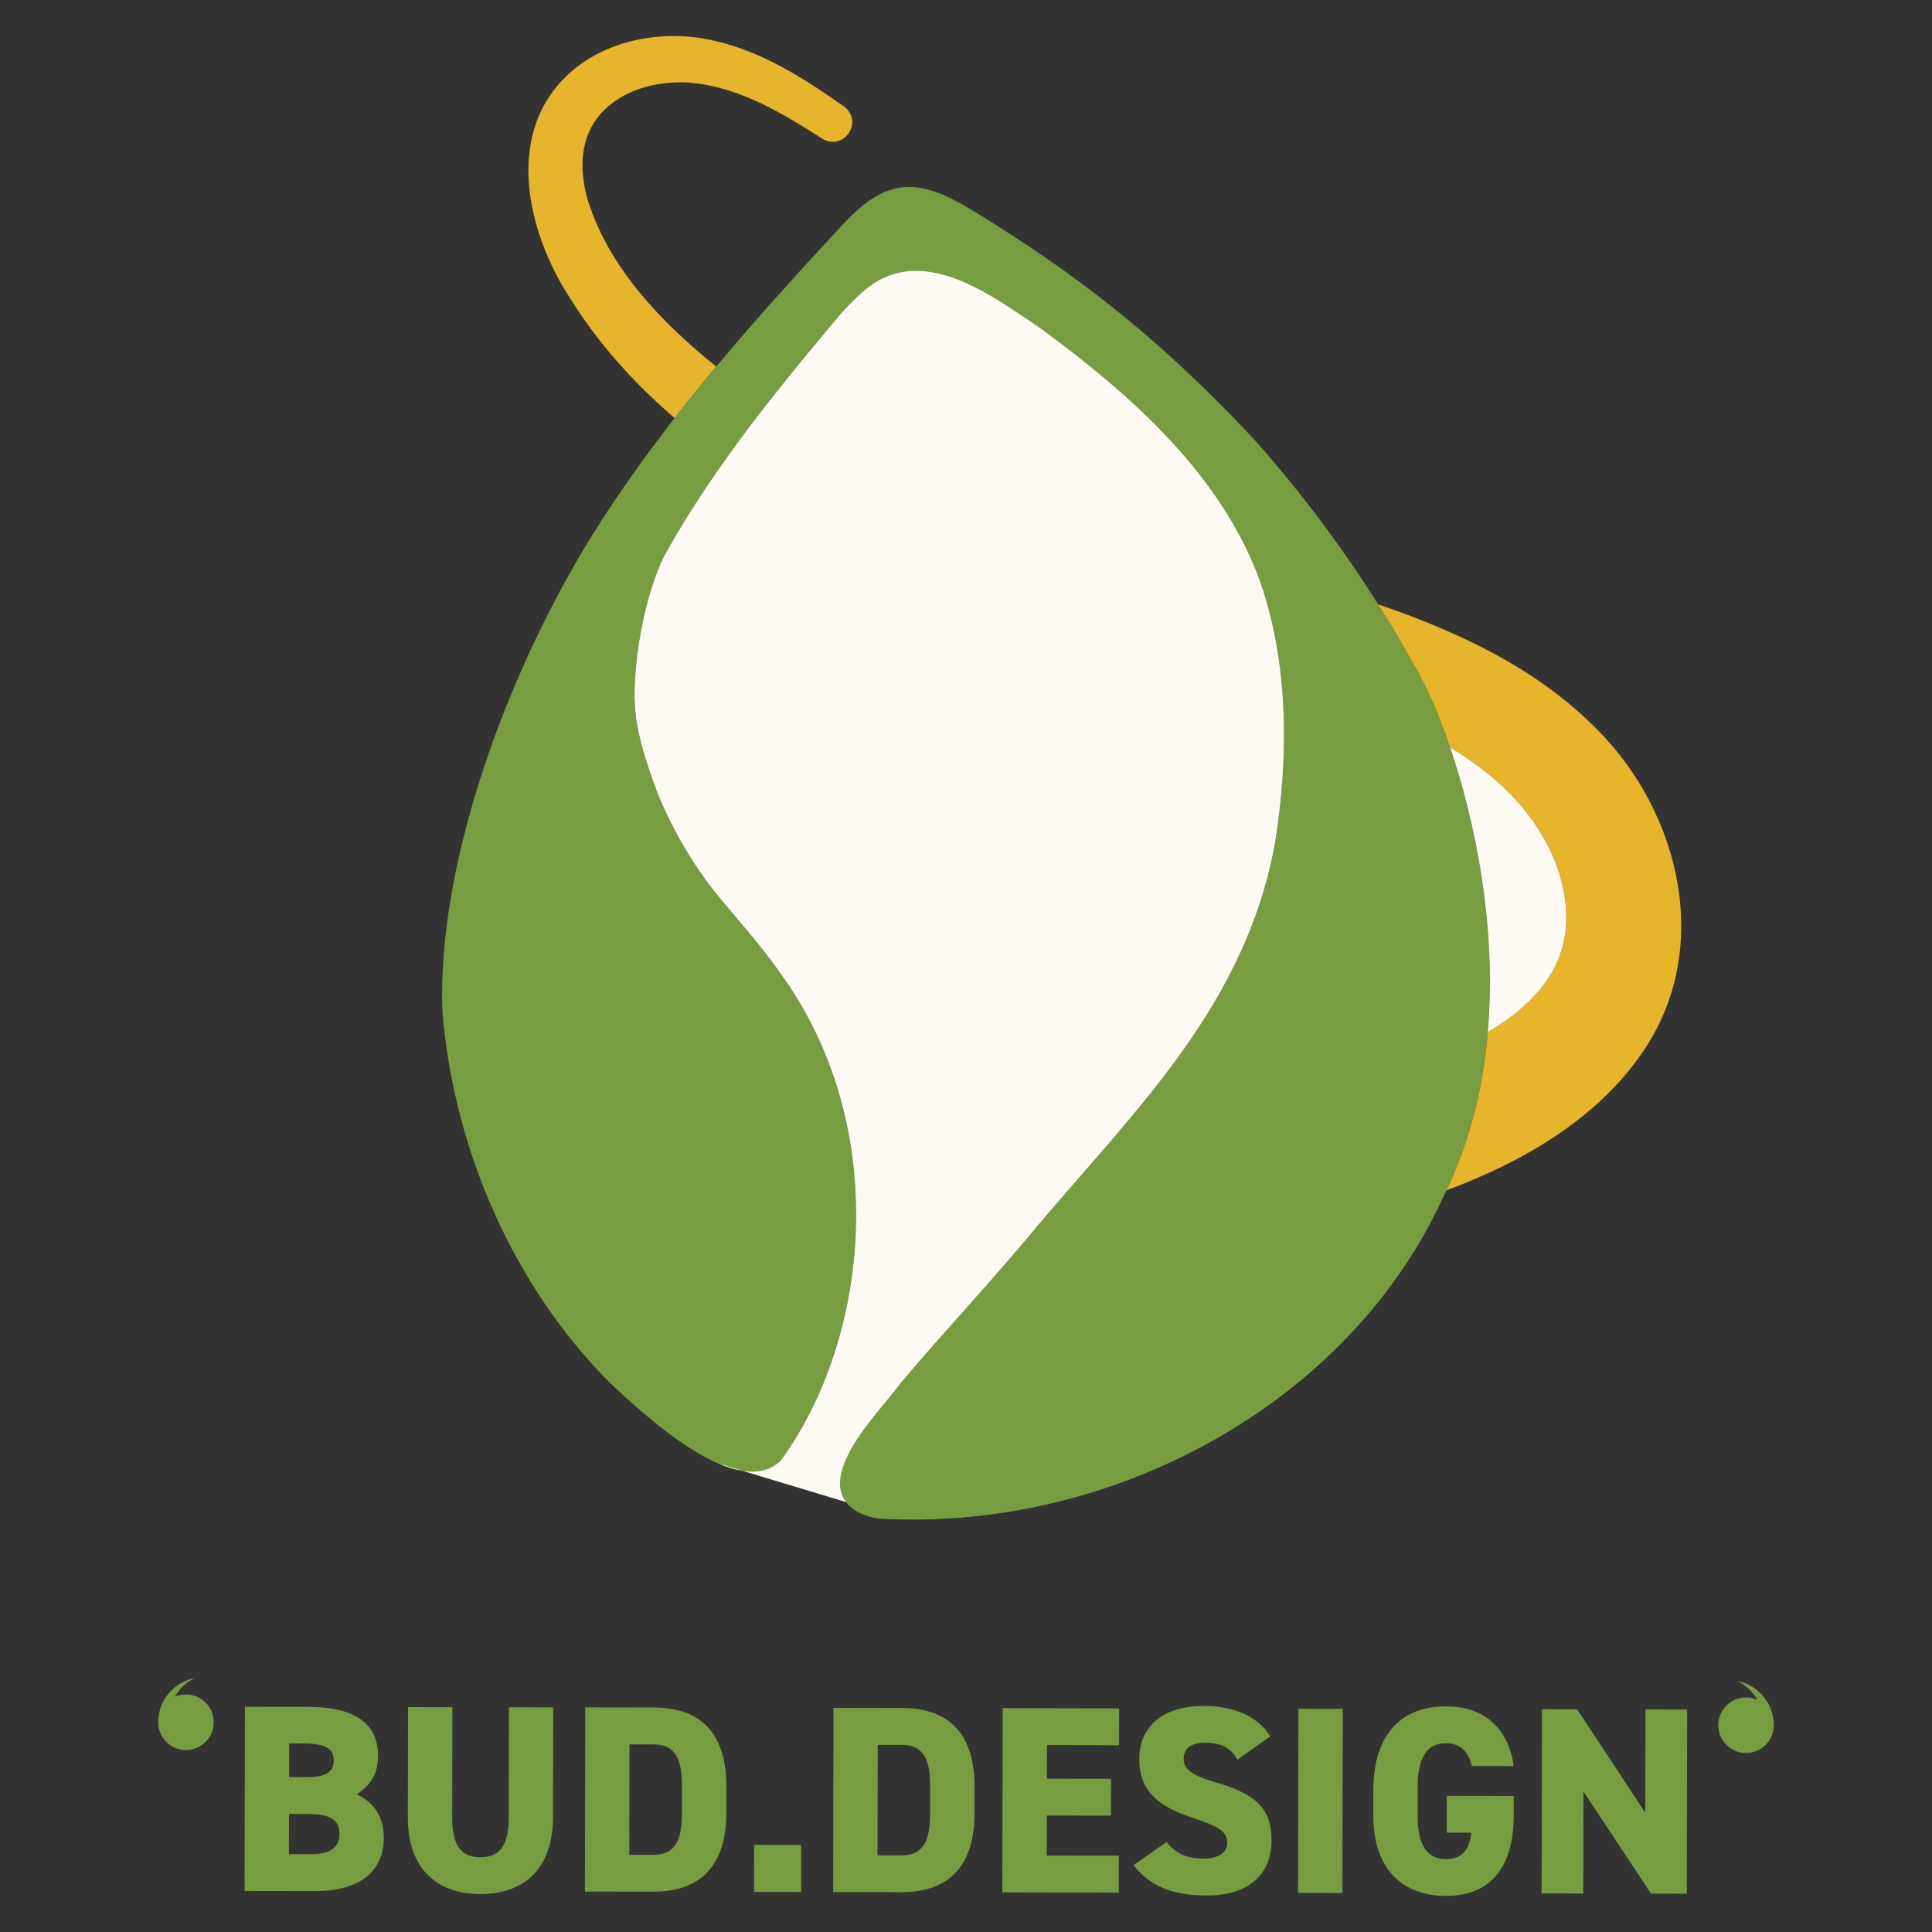 <?xml version="1.0" encoding="UTF-8"?>
<svg id="fibonacci_circle" data-name="fibonacci circle" xmlns="http://www.w3.org/2000/svg" viewBox="0 0 500 500">
  <rect x="0" y="0" width="500" height="500" fill="#333333" stroke="none"/>
  <defs>
    <style>
      .cls-1 {
        fill: none;
      }

      .cls-2 {
        fill: #789d40;
      }

      .cls-3 {
        fill: #fcfaf2;
      }

      .cls-4 {
        fill: #e6b52c;
      }
    </style>
  </defs>
  <g>
    <path class="cls-2" d="M249.77,449.71c.1.06.25.14.46.25-.15-.09-.3-.17-.46-.25Z"/>
    <path class="cls-2" d="M249.92,449.63h0c.05.03.1.06.15.08-.09-.05-.16-.08-.16-.08Z"/>
    <g>
      <g>
        <path class="cls-2" d="M80.04,441.75c11.26.02,17.82,3.97,17.8,12.68,0,4.9-2.16,7.73-5.48,9.94,4.35,2.15,6.97,5.54,6.96,11.41-.01,7.6-5.14,13.67-17.85,13.64l-18.17-.03.09-47.67,16.65.03ZM74.82,459.91h4.84c4.63.02,6.7-1.43,6.71-4.19s-1.44-4.5-7.73-4.51h-3.8s-.02,8.7-.02,8.7ZM74.78,479.87h5.46c5.11.02,7.6-1.7,7.61-5.22,0-3.87-2.61-5.19-8.42-5.2h-4.63s-.02,10.42-.02,10.42Z"/>
        <path class="cls-2" d="M143.18,441.87l-.05,28.39c-.03,14.09-8.26,19.95-18.83,19.93-10.57-.02-18.78-5.91-18.75-19.93l.05-28.46,11.47.02-.05,28.46c-.01,6.98,2.05,10.37,7.3,10.38s7.33-3.37,7.34-10.35l.05-28.46,11.47.02Z"/>
        <path class="cls-2" d="M151.38,489.55l.09-47.67,17.75.03c10.85.02,18.78,5.36,18.75,20.41v6.91c-.04,14.92-7.99,20.36-18.84,20.34l-17.75-.03ZM176.49,469.22v-6.91c.03-6.42-1.35-10.85-7.29-10.86h-6.29s-.05,28.58-.05,28.58h6.29c5.94.02,7.33-4.4,7.34-10.82Z"/>
        <path class="cls-2" d="M207.33,489.65l-12.16-.02.02-12.16,12.16.02-.02,12.16Z"/>
        <path class="cls-2" d="M215.62,489.67l.09-47.67,17.75.03c10.84.02,18.78,5.36,18.75,20.41v6.91c-.04,14.92-8,20.36-18.84,20.34l-17.75-.03ZM240.73,469.34v-6.91c.03-6.42-1.35-10.85-7.29-10.86h-6.29s-.05,28.58-.05,28.58h6.29c5.94.02,7.33-4.4,7.34-10.82Z"/>
        <path class="cls-2" d="M289.63,442.14l-.02,9.53-18.65-.04-.02,8.7,16.58.03-.02,9.53-16.58-.03-.02,10.36,18.65.04-.02,9.53-30.12-.06.09-47.67,30.12.06Z"/>
        <path class="cls-2" d="M320.27,455.4c-1.86-3.18-4.21-4.36-8.49-4.37-3.8,0-5.46,1.72-5.46,4.14,0,2.83,2.48,4.43,8.48,6.16,10.36,2.99,14.29,6.86,14.27,15.02-.02,8.63-5.83,14.22-16.68,14.2-8.7-.02-14.57-2.17-19.05-7.84l8.57-5.99c2.35,2.97,5.25,4.29,9.53,4.3s6.15-1.85,6.16-4.14c0-2.76-1.93-4.15-8.97-6.44-9.66-3.13-13.8-7.56-13.79-15.22s5.21-13.74,16.82-13.72c7.6.01,13.74,2.59,17.12,7.84l-8.51,6.06Z"/>
        <path class="cls-2" d="M347.42,489.92l-11.47-.02.09-47.67,11.47.02-.09,47.67Z"/>
        <path class="cls-2" d="M391.75,464.79v5.11c-.04,14.23-6.75,20.78-17.59,20.76s-18.78-6.6-18.75-20.83v-6.49c.04-15.34,8-21.75,18.84-21.73,10.36.02,16.15,6.11,17.52,15.44l-10.92-.02c-.48-2.97-2.48-5.88-6.62-5.89-4.77,0-7.33,3.44-7.34,11.25v7.46c-.03,7.81,2.52,11.27,7.29,11.28,4.63,0,6.15-2.89,6.58-6.83h-6.36s.02-9.54.02-9.54l17.34.03Z"/>
        <path class="cls-2" d="M436.63,442.42l-.09,47.67-9.26-.02-17.49-26.42-.05,26.39-10.78-.02.09-47.67,9.12.02,17.63,26.77.05-26.73,10.78.02Z"/>
      </g>
      <path class="cls-2" d="M444.69,446.48c0,3.97,3.2,7.19,7.17,7.2.42,0,.84-.03,1.24-.11,3.38-.58,5.95-3.52,5.96-7.07.01-5.73-4.11-10.5-9.55-11.49,2.24,1.04,4.09,2.77,5.28,4.91-.89-.4-1.87-.62-2.9-.62-3.97,0-7.19,3.2-7.2,7.17Z"/>
      <path class="cls-2" d="M55.31,445.74c0,3.97-3.23,7.18-7.2,7.17-.42,0-.84-.04-1.24-.11-3.37-.59-5.94-3.54-5.93-7.09.01-5.73,4.15-10.48,9.59-11.46-2.24,1.03-4.1,2.75-5.3,4.89.89-.39,1.87-.61,2.91-.61,3.97,0,7.18,3.23,7.17,7.2Z"/>
    </g>
  </g>
  <g>
    <path class="cls-2" d="M373.31,310.13c-24.27,52.83-84.89,86.27-145.67,82.88-5.38-.74-10.19-3.56-10.28-9.04.3-9.05,10.28-18.74,15.66-25.96,11.44-13.59,24.04-26.87,35.83-41.14,25.51-30.15,53.61-56.99,61.15-98.82,3.55-22.22,3.53-46.13-3.82-67.4-10.03-27.84-33.66-48.69-57.36-66.01-11.45-7.65-27.14-19.59-41.14-12.25-4.03,2.24-7.47,5.88-10.58,9.39-16.46,19.63-33.23,40.15-45.55,62.75-3.49,7.5-5.64,17-6.66,25.03-1.35,12.81-1.24,18.21,5.28,35.79,4.02,9.83,9.9,19.73,16.48,27.52,5.09,6.16,10.44,12.05,15.11,18.77,29.05,39.72,23.48,94.59.26,126.39-11.32,10.85-35.79-12.31-44.34-20.31-24.74-24.92-40.13-59.9-43.15-95.53-1.69-39.17,17.58-90.91,40.98-127.24,17.94-27.87,40.29-52.78,62.36-76.59,3.72-3.97,8.09-8.08,13.37-9.43,7.76-2.18,15.64,2.62,22.06,6.49,23.8,14.79,44.84,30.17,70.62,57.58,16.31,18.19,30.5,38.23,42.1,59.27,11.94,19.92,33.08,87.14,7.39,137.66l-.1.21Z"/>
    <path class="cls-2" d="M292.51,325.15c-11.15,1.35-22.27,2.48-33.56,3.32-8.75,10.01-17.64,19.69-25.93,29.53-5.37,7.22-15.36,16.9-15.66,25.96.08,5.48,4.9,8.31,10.28,9.04,60.78,3.39,121.4-30.05,145.67-82.88l.1-.21c.31-.61.61-1.23.91-1.85-6.46,2.39-12.98,4.38-19.31,6.04-20.64,5.23-41.59,8.43-62.5,11.05Z"/>
    <path class="cls-4" d="M152.13,51.87c-2.32-8.18-2.06-16.22,3.32-22.44,5.56-6.16,14.33-8.53,22.72-8.07,12.75.98,23.87,7.65,34.63,14.52,5.5,3.35,10.86-4.33,5.62-8.32-11.69-8.24-24.28-16.27-39.23-17.98-11.72-1.25-24.77,2-33.35,10.86-15.02,15.39-9.11,39.73,1.15,55.88,7.5,12.21,16.92,22.73,27.6,31.86,3.51-4.51,7.1-8.95,10.76-13.33-14.19-11.39-27.73-25.52-33.22-43Z"/>
    <path class="cls-4" d="M413.39,188.83c-15.66-15.9-35.89-25.27-56.72-32.43,3.28,5.21,6.4,10.49,9.35,15.85,2.81,4.69,6.14,12.01,9.24,21.11,11.44,7.03,20.92,15.56,26.48,27.89,3.91,8.86,5.11,19.11,1.27,27.71-3.51,7.8-10.28,13.62-17.97,18.15-1.19,13.98-4.46,27.98-10.72,40.95,19.7-7.3,38.87-18.4,50.68-35.6,18.36-26.54,10.02-61.87-11.61-83.63Z"/>
    <path class="cls-2" d="M186.2,95.55c-.28-.22-.56-.46-.84-.68-3.66,4.38-7.25,8.82-10.76,13.33,4.29,3.67,8.77,7.11,13.42,10.34,3.46-4.85,7.06-9.62,10.73-14.31-4.27-2.67-8.46-5.55-12.55-8.67Z"/>
  </g>
  <path class="cls-3" d="M368.86,177.57c-.1-.21-.2-.41-.3-.61.1.2.2.4.3.61Z"/>
  <path class="cls-3" d="M368.28,176.38c-.1-.21-.21-.41-.31-.61.1.2.21.4.31.61Z"/>
  <path class="cls-3" d="M367.7,175.26c-.11-.21-.22-.41-.33-.62.11.2.22.41.33.62Z"/>
  <path class="cls-3" d="M369.46,178.8c-.1-.2-.19-.41-.29-.61.1.2.19.4.29.61Z"/>
  <path class="cls-3" d="M370.06,180.1c-.1-.21-.19-.42-.29-.62.1.21.19.41.29.62Z"/>
  <path class="cls-3" d="M366.57,173.19c-.19-.32-.37-.64-.55-.94.18.3.36.62.55.94Z"/>
  <path class="cls-3" d="M367.13,174.2c-.12-.23-.25-.44-.37-.66.12.22.24.43.37.66Z"/>
  <polygon class="cls-3" points="374.32 308.06 374.32 308.06 374.32 308.06 374.32 308.06"/>
  <path class="cls-3" d="M361.42,164.2s.03.05.05.08c-.02-.03-.03-.05-.05-.08Z"/>
  <path class="cls-3" d="M370.65,181.45c-.09-.21-.19-.42-.28-.63.09.21.19.42.28.63Z"/>
  <path class="cls-3" d="M363.52,167.82c.09.15.17.3.26.45-.09-.15-.17-.3-.26-.45Z"/>
  <path class="cls-3" d="M375.26,193.37c6.55,19.23,12.11,46.44,9.78,73.75,7.69-4.53,14.46-10.34,17.97-18.15,3.83-8.6,2.64-18.85-1.27-27.71-5.56-12.33-15.03-20.87-26.48-27.89Z"/>
  <path class="cls-3" d="M374.23,190.46c-.06-.17-.12-.34-.18-.51.06.17.12.34.18.51Z"/>
  <path class="cls-3" d="M374.8,192.05c-.05-.14-.09-.27-.14-.41.05.14.09.27.14.41Z"/>
  <path class="cls-3" d="M371.26,182.84c-.09-.21-.18-.42-.27-.62.09.21.18.41.27.62Z"/>
  <path class="cls-3" d="M371.86,184.29c-.09-.21-.17-.42-.26-.62.09.21.17.41.26.62Z"/>
  <path class="cls-3" d="M373.65,188.87c-.07-.19-.14-.38-.21-.56.07.19.14.38.21.56Z"/>
  <path class="cls-3" d="M372.46,185.78c-.08-.21-.17-.42-.25-.63.08.21.17.42.25.63Z"/>
  <path class="cls-3" d="M373.06,187.31c-.08-.2-.15-.4-.23-.6.08.2.15.4.23.6Z"/>
  <path class="cls-1" d="M356.67,156.41s0,0,0,0c-9.61-15.27-20.59-29.87-32.75-43.43-25.79-27.41-46.83-42.79-70.62-57.58-6.42-3.88-14.3-8.67-22.06-6.49-5.28,1.35-9.65,5.46-13.37,9.43-10.96,11.82-21.99,23.92-32.52,36.52-14.19-11.39-27.73-25.52-33.22-43-2.32-8.18-2.06-16.22,3.32-22.44,5.56-6.16,14.33-8.53,22.72-8.07,12.75.98,23.87,7.65,34.63,14.52,5.5,3.35,10.86-4.33,5.62-8.32-11.69-8.24-24.28-16.27-39.23-17.98-11.72-1.25-24.77,2-33.35,10.86-15.02,15.39-9.11,39.73,1.15,55.88,7.5,12.21,16.92,22.73,27.6,31.86-6.73,8.64-13.15,17.52-19.08,26.74-23.41,36.33-42.67,88.07-40.98,127.24,3.01,35.63,18.4,70.61,43.15,95.53,5.49,5.13,17.52,16.49,28.43,21.12h0s6,1.81,6,1.81c3.78.6,7.22-.04,9.91-2.62,23.23-31.8,28.8-86.67-.26-126.39-4.67-6.72-10.01-12.61-15.11-18.77-6.58-7.78-12.46-17.68-16.48-27.52-6.52-17.58-6.63-22.98-5.28-35.79,1.02-8.04,3.17-17.53,6.66-25.03,4.88-8.96,10.48-17.59,16.47-25.98,1.73-2.42,3.49-4.82,5.28-7.21,0,0,0-.01.01-.02,1.79-2.38,3.6-4.74,5.43-7.08,5.99-7.65,12.19-15.12,18.35-22.46,3.11-3.51,6.55-7.14,10.58-9.39,14.01-7.34,29.69,4.59,41.14,12.25,23.7,17.32,47.33,38.18,57.36,66.01,7.35,21.27,7.36,45.18,3.82,67.4-7.54,41.83-35.64,68.67-61.15,98.82-3.25,3.94-6.57,7.8-9.9,11.61-5.67,6.49-11.4,12.84-16.98,19.18-.16.18-.31.36-.47.54-1.16,1.32-2.32,2.65-3.47,3.97-.35.4-.69.8-1.04,1.2-1.33,1.54-2.66,3.09-3.96,4.64-.64.86-1.34,1.75-2.09,2.68-.07.09-.15.19-.23.28-.45.55-.91,1.12-1.38,1.69-.23.28-.46.56-.69.84-.19.23-.38.46-.57.7-.54.66-1.09,1.33-1.64,2.01-.21.27-.43.54-.64.81-.43.54-.85,1.08-1.27,1.63-.63.82-1.24,1.66-1.82,2.5-.58.84-1.14,1.69-1.66,2.54-.17.28-.34.57-.51.85-.22.38-.43.77-.63,1.15-.25.47-.49.95-.71,1.42-1.06,2.29-1.74,4.6-1.82,6.86h0c.02,1.37.34,2.57.88,3.62.14.26.29.51.45.76.1.15.22.27.33.41l14.84,4.47c32.08.47,63.78-9.17,89.75-26.35,1.54-1.02,3.05-2.06,4.55-3.13,2.99-2.14,5.89-4.38,8.71-6.72,5.62-4.68,10.87-9.76,15.68-15.2,2.4-2.72,4.69-5.53,6.87-8.43,3.26-4.34,6.24-8.88,8.93-13.6,1.79-3.15,3.45-6.37,4.97-9.67l.1-.21c.31-.61.61-1.23.91-1.85,19.7-7.3,38.87-18.4,50.68-35.6,18.36-26.54,10.02-61.87-11.61-83.63-15.66-15.9-35.89-25.27-56.72-32.43Z"/>
  <path class="cls-3" d="M218.7,388.34c-.16-.24-.32-.49-.45-.76-.55-1.05-.86-2.25-.88-3.62h0c.07-2.26.75-4.57,1.82-6.86.22-.47.46-.95.71-1.42.2-.38.41-.77.63-1.15.16-.29.33-.57.51-.85.52-.85,1.08-1.7,1.66-2.54.58-.84,1.2-1.67,1.82-2.5.42-.55.84-1.09,1.27-1.63.21-.27.43-.54.64-.81.55-.68,1.09-1.35,1.64-2.01.19-.23.38-.47.57-.7.23-.28.46-.56.69-.84.47-.57.93-1.14,1.38-1.69.08-.09.15-.19.23-.28.75-.92,1.45-1.82,2.09-2.68,1.3-1.55,2.63-3.09,3.96-4.64.34-.4.69-.8,1.04-1.2,1.15-1.32,2.3-2.65,3.47-3.97.16-.18.31-.36.47-.54,5.59-6.34,11.31-12.69,16.98-19.18,3.33-3.81,6.65-7.67,9.9-11.61,25.51-30.15,53.61-56.99,61.15-98.82,3.55-22.22,3.53-46.13-3.82-67.4-10.03-27.84-33.66-48.69-57.36-66.01-11.45-7.65-27.14-19.59-41.14-12.25-4.03,2.24-7.47,5.88-10.58,9.39-6.15,7.34-12.35,14.81-18.35,22.46-1.83,2.34-3.65,4.7-5.43,7.08,0,0-.01.01-.01.02-1.79,2.38-3.55,4.79-5.28,7.21-5.99,8.38-11.58,17.01-16.47,25.98-3.49,7.5-5.64,17-6.66,25.03-1.35,12.81-1.24,18.21,5.28,35.79,4.02,9.83,9.9,19.73,16.48,27.52,5.09,6.16,10.44,12.05,15.11,18.77,29.05,39.72,23.48,94.59.26,126.39-2.69,2.58-6.13,3.22-9.91,2.62l26.93,8.12c-.11-.14-.23-.27-.33-.41Z"/>
  <path class="cls-3" d="M186.1,378.82h0c2.06.87,4.07,1.5,6,1.81l-6-1.81Z"/>
</svg>